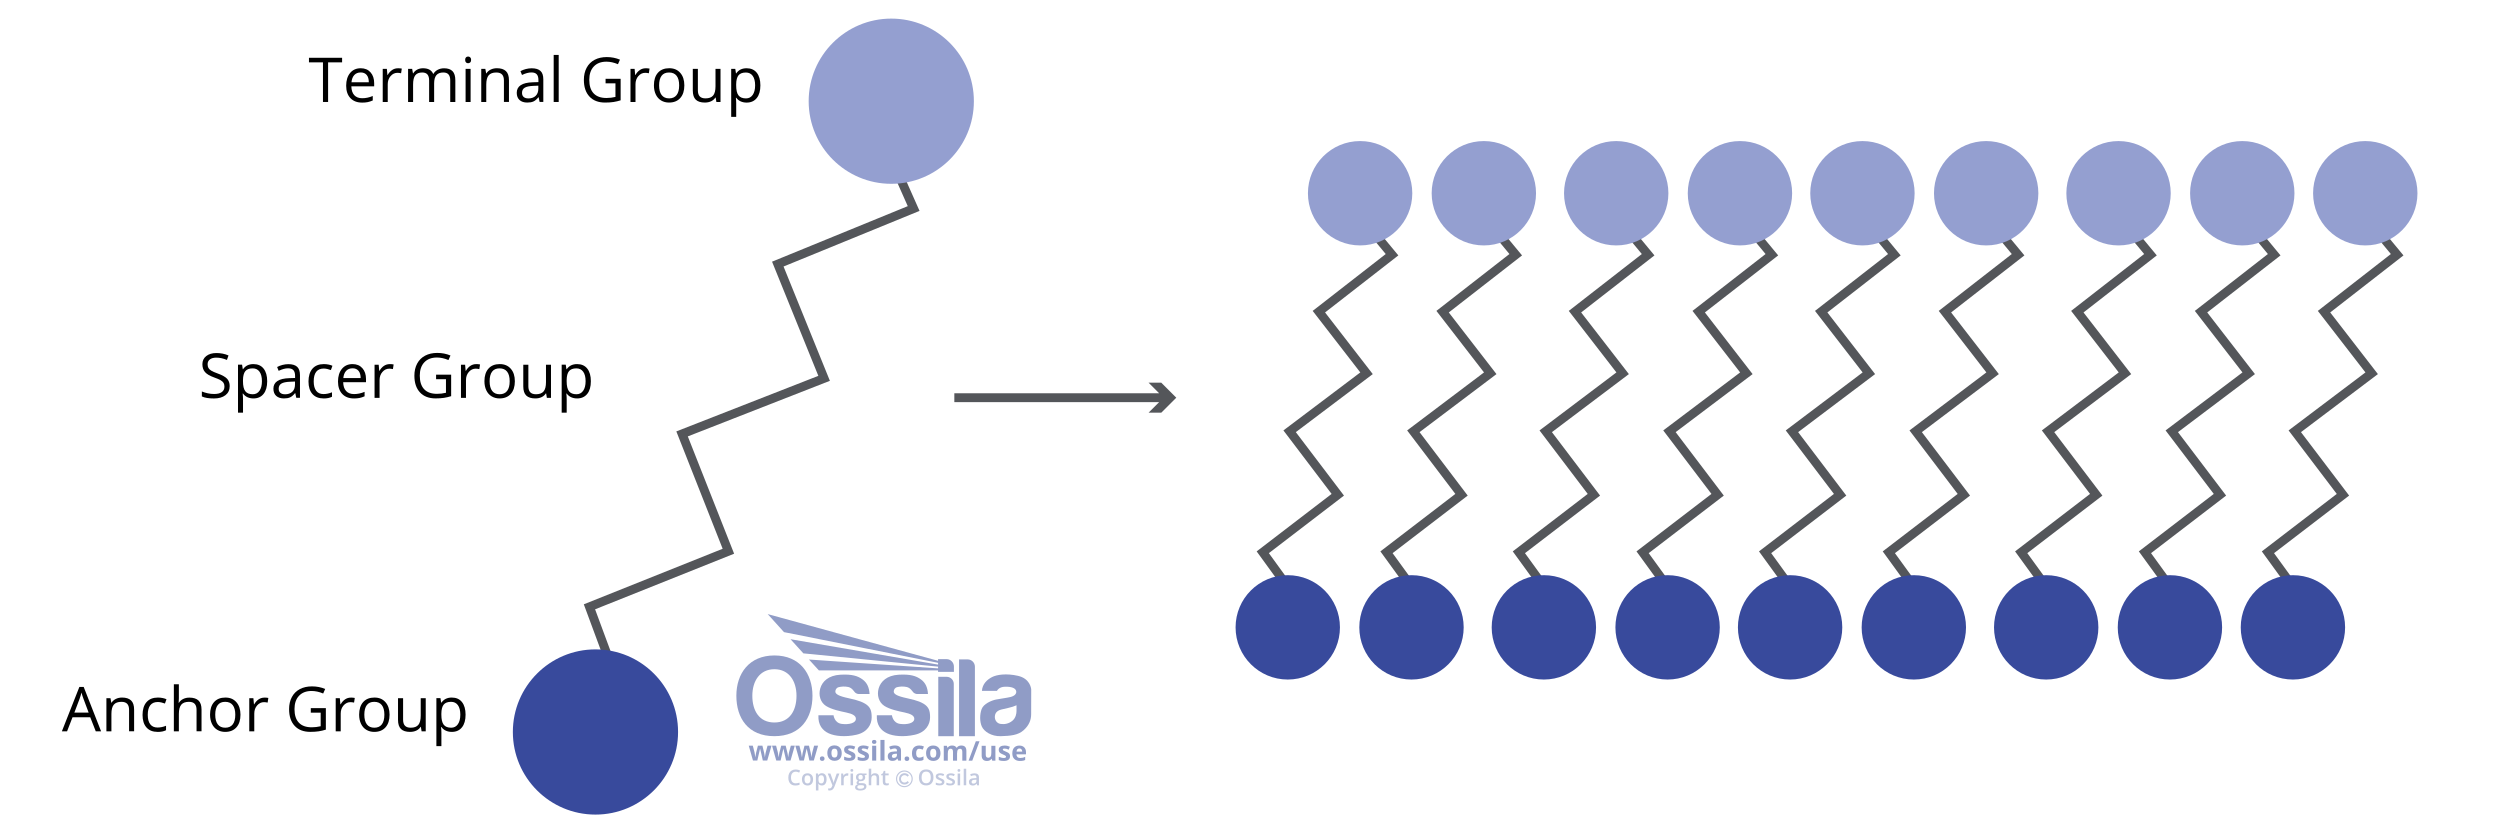 <svg viewBox="0 0 848 280" xmlns:xlink="http://www.w3.org/1999/xlink" xmlns="http://www.w3.org/2000/svg" data-name="Layer 2" id="Layer_2">
  <defs>
    <style>
      .cls-1 {
        stroke: #c1c8de;
        stroke-width: .4px;
      }

      .cls-1, .cls-2, .cls-3 {
        fill: none;
      }

      .cls-4 {
        clip-path: url(#clippath-2);
      }

      .cls-5, .cls-2, .cls-6, .cls-7, .cls-8, .cls-9, .cls-10 {
        stroke-width: 0px;
      }

      .cls-6 {
        fill: #949fd0;
      }

      .cls-7 {
        fill: #54565a;
      }

      .cls-8 {
        fill: #384a9c;
      }

      .cls-3 {
        stroke: #54565a;
        stroke-miterlimit: 10;
        stroke-width: 3px;
      }

      .cls-11 {
        clip-path: url(#clippath-1);
      }

      .cls-12 {
        clip-path: url(#clippath);
      }

      .cls-9 {
        fill: #c1c8de;
      }

      .cls-10 {
        fill: #909cc6;
      }
    </style>
    <clipPath id="clippath">
      <rect height="59.84" width="100" y="208.3" x="249.78" class="cls-2"></rect>
    </clipPath>
    <clipPath id="clippath-1">
      <path d="m265.93,214.42l52.26,10.41v.6l-50.05-8.61,4.36,4.8,45.69,4.5v.59c-14.65-1.01-29.14-1.99-43.79-3l3.35,3.68c13.52,0,26.92,0,40.44,0v.51h5.38v-1.79c0-1.39-1.11-2.53-2.47-2.53h-2.91v.56l-57.79-15.84,5.53,6.12Z" class="cls-2"></path>
    </clipPath>
    <clipPath id="clippath-2">
      <rect height="59.84" width="100" y="208.3" x="249.78" class="cls-2"></rect>
    </clipPath>
  </defs>
  <polyline points="301.53 51.87 309.91 70.73 263.83 89.58 279.54 128.33 231.36 147.18 247.07 186.98 199.94 205.83 210.41 234.11" class="cls-3"></polyline>
  <circle r="28.02" cy="34.33" cx="302.32" class="cls-6"></circle>
  <circle r="28.02" cy="248.29" cx="201.98" class="cls-8"></circle>
  <polygon points="393.91 129.81 389.6 129.81 393.18 133.4 323.71 133.4 323.71 136.4 393.18 136.4 389.6 139.98 393.91 139.98 399 134.9 393.91 129.81" class="cls-7"></polygon>
  <g>
    <polyline points="463.86 76.36 472.18 86.4 447.36 105.72 463.53 126.61 437.44 146.29 453.78 167.82 428.33 187.33 439.52 202.74" class="cls-3"></polyline>
    <circle r="17.7" cy="65.55" cx="461.35" class="cls-6"></circle>
    <circle r="17.7" cy="212.8" cx="436.81" class="cls-8"></circle>
  </g>
  <g>
    <polyline points="505.83 76.36 514.14 86.4 489.33 105.72 505.49 126.61 479.41 146.29 495.75 167.82 470.3 187.33 481.49 202.74" class="cls-3"></polyline>
    <circle r="17.7" cy="65.55" cx="503.32" class="cls-6"></circle>
    <circle r="17.7" cy="212.8" cx="478.78" class="cls-8"></circle>
  </g>
  <g>
    <polyline points="550.74 76.36 559.05 86.4 534.23 105.72 550.4 126.61 524.31 146.29 540.65 167.82 515.2 187.33 526.39 202.74" class="cls-3"></polyline>
    <circle r="17.7" cy="65.55" cx="548.22" class="cls-6"></circle>
    <circle r="17.7" cy="212.8" cx="523.68" class="cls-8"></circle>
  </g>
  <g>
    <polyline points="592.7 76.36 601.02 86.4 576.2 105.72 592.37 126.61 566.28 146.29 582.62 167.82 557.17 187.33 568.36 202.74" class="cls-3"></polyline>
    <circle r="17.7" cy="65.55" cx="590.19" class="cls-6"></circle>
    <circle r="17.7" cy="212.8" cx="565.65" class="cls-8"></circle>
  </g>
  <g>
    <polyline points="634.26 76.36 642.57 86.4 617.75 105.72 633.92 126.61 607.83 146.29 624.17 167.82 598.72 187.33 609.91 202.74" class="cls-3"></polyline>
    <circle r="17.7" cy="65.55" cx="631.74" class="cls-6"></circle>
    <circle r="17.7" cy="212.8" cx="607.2" class="cls-8"></circle>
  </g>
  <g>
    <polyline points="676.22 76.36 684.54 86.4 659.72 105.72 675.89 126.61 649.8 146.29 666.14 167.82 640.69 187.33 651.88 202.74" class="cls-3"></polyline>
    <circle r="17.7" cy="65.55" cx="673.71" class="cls-6"></circle>
    <circle r="17.7" cy="212.8" cx="649.17" class="cls-8"></circle>
  </g>
  <g>
    <polyline points="721.13 76.36 729.44 86.4 704.63 105.72 720.79 126.61 694.7 146.29 711.04 167.82 685.59 187.33 696.79 202.74" class="cls-3"></polyline>
    <circle r="17.7" cy="65.55" cx="718.61" class="cls-6"></circle>
    <circle r="17.7" cy="212.8" cx="694.07" class="cls-8"></circle>
  </g>
  <g>
    <polyline points="763.1 76.36 771.41 86.4 746.59 105.72 762.76 126.61 736.67 146.29 753.01 167.82 727.56 187.33 738.75 202.74" class="cls-3"></polyline>
    <circle r="17.7" cy="65.55" cx="760.58" class="cls-6"></circle>
    <circle r="17.7" cy="212.8" cx="736.04" class="cls-8"></circle>
  </g>
  <g>
    <polyline points="804.81 76.36 813.12 86.4 788.31 105.72 804.47 126.61 778.39 146.29 794.73 167.82 769.28 187.33 780.47 202.74" class="cls-3"></polyline>
    <circle r="17.7" cy="65.55" cx="802.3" class="cls-6"></circle>
    <circle r="17.7" cy="212.8" cx="777.76" class="cls-8"></circle>
  </g>
  <g>
    <path d="m111.29,34.59h-1.74v-13.44h-4.75v-1.55h11.24v1.55h-4.75v13.44Z" class="cls-5"></path>
    <path d="m122.79,34.8c-1.66,0-2.97-.51-3.93-1.52-.96-1.01-1.44-2.42-1.44-4.21s.45-3.25,1.34-4.32c.89-1.07,2.09-1.6,3.59-1.6,1.41,0,2.52.46,3.34,1.39s1.23,2.15,1.23,3.67v1.08h-7.74c.03,1.32.37,2.32,1,3s1.52,1.03,2.67,1.03c1.21,0,2.41-.25,3.59-.76v1.52c-.6.26-1.17.45-1.71.56-.54.11-1.18.17-1.94.17Zm-.46-10.22c-.9,0-1.62.29-2.16.88-.54.59-.85,1.4-.95,2.44h5.88c0-1.07-.24-1.9-.72-2.47-.48-.57-1.16-.86-2.05-.86Z" class="cls-5"></path>
    <path d="m134.95,23.15c.5,0,.95.04,1.34.12l-.24,1.58c-.46-.1-.88-.15-1.23-.15-.91,0-1.69.37-2.33,1.11-.65.74-.97,1.66-.97,2.76v6.03h-1.7v-11.24h1.4l.19,2.08h.08c.42-.73.92-1.3,1.51-1.69s1.23-.59,1.94-.59Z" class="cls-5"></path>
    <path d="m152.72,34.59v-7.31c0-.9-.19-1.57-.57-2.02-.38-.45-.98-.67-1.78-.67-1.06,0-1.84.3-2.35.91s-.76,1.54-.76,2.81v6.28h-1.7v-7.31c0-.9-.19-1.57-.57-2.02-.38-.45-.98-.67-1.79-.67-1.07,0-1.85.32-2.34.96-.5.64-.74,1.69-.74,3.14v5.9h-1.7v-11.24h1.38l.28,1.54h.08c.32-.55.77-.97,1.36-1.28.58-.31,1.24-.46,1.96-.46,1.76,0,2.91.64,3.45,1.91h.08c.33-.59.82-1.05,1.46-1.39s1.36-.51,2.17-.51c1.27,0,2.22.33,2.86.98s.95,1.7.95,3.13v7.33h-1.7Z" class="cls-5"></path>
    <path d="m157.78,20.31c0-.39.1-.67.29-.86s.43-.27.72-.27.51.09.71.28.3.47.3.85-.1.67-.3.86c-.2.19-.43.28-.71.28-.29,0-.53-.09-.72-.28-.19-.19-.29-.47-.29-.86Zm1.85,14.28h-1.7v-11.24h1.7v11.24Z" class="cls-5"></path>
    <path d="m170.93,34.59v-7.27c0-.92-.21-1.6-.63-2.05s-1.07-.68-1.96-.68c-1.18,0-2.04.32-2.58.95s-.82,1.69-.82,3.15v5.9h-1.7v-11.24h1.38l.28,1.54h.08c.35-.55.84-.98,1.47-1.29.63-.3,1.33-.46,2.1-.46,1.35,0,2.37.33,3.06.98s1.03,1.7,1.03,3.13v7.33h-1.7Z" class="cls-5"></path>
    <path d="m183.04,34.59l-.34-1.6h-.08c-.56.7-1.12,1.18-1.68,1.43-.56.25-1.25.37-2.09.37-1.11,0-1.99-.29-2.62-.86s-.95-1.39-.95-2.45c0-2.27,1.81-3.46,5.44-3.57l1.91-.06v-.7c0-.88-.19-1.53-.57-1.95-.38-.42-.99-.63-1.82-.63-.94,0-2,.29-3.18.86l-.52-1.3c.55-.3,1.16-.54,1.82-.71s1.32-.26,1.98-.26c1.34,0,2.33.3,2.98.89.65.59.97,1.55.97,2.86v7.67h-1.26Zm-3.85-1.2c1.06,0,1.89-.29,2.5-.87.61-.58.91-1.39.91-2.44v-1.02l-1.7.07c-1.35.05-2.33.26-2.93.63-.6.37-.9.95-.9,1.74,0,.62.19,1.08.56,1.4s.89.48,1.56.48Z" class="cls-5"></path>
    <path d="m189.51,34.59h-1.7v-15.96h1.7v15.96Z" class="cls-5"></path>
    <path d="m205.42,26.74h5.1v7.29c-.79.25-1.6.44-2.42.57s-1.77.19-2.85.19c-2.27,0-4.04-.67-5.3-2.03-1.26-1.35-1.9-3.24-1.9-5.68,0-1.56.31-2.92.94-4.1.63-1.17,1.53-2.07,2.7-2.69s2.55-.93,4.13-.93,3.09.29,4.47.88l-.68,1.54c-1.35-.57-2.66-.86-3.91-.86-1.83,0-3.25.54-4.28,1.63s-1.54,2.59-1.54,4.52c0,2.02.49,3.56,1.48,4.6.99,1.05,2.44,1.57,4.35,1.57,1.04,0,2.05-.12,3.05-.36v-4.61h-3.35v-1.56Z" class="cls-5"></path>
    <path d="m218.99,23.15c.5,0,.95.04,1.34.12l-.24,1.58c-.46-.1-.88-.15-1.23-.15-.91,0-1.69.37-2.33,1.11-.65.74-.97,1.66-.97,2.76v6.03h-1.7v-11.24h1.4l.19,2.08h.08c.42-.73.92-1.3,1.51-1.69s1.23-.59,1.94-.59Z" class="cls-5"></path>
    <path d="m232.13,28.96c0,1.83-.46,3.26-1.38,4.29s-2.2,1.54-3.82,1.54c-1,0-1.9-.24-2.68-.71s-1.38-1.15-1.8-2.03-.64-1.91-.64-3.1c0-1.83.46-3.26,1.37-4.28s2.19-1.53,3.81-1.53,2.82.52,3.75,1.57,1.39,2.46,1.39,4.25Zm-8.56,0c0,1.44.29,2.53.86,3.28s1.42,1.13,2.53,1.13,1.96-.37,2.54-1.12c.58-.75.87-1.84.87-3.29s-.29-2.51-.87-3.26c-.58-.74-1.43-1.11-2.56-1.11s-1.96.37-2.52,1.1-.85,1.82-.85,3.27Z" class="cls-5"></path>
    <path d="m236.72,23.35v7.29c0,.92.21,1.6.63,2.05s1.07.68,1.96.68c1.18,0,2.04-.32,2.58-.96.54-.64.81-1.69.81-3.15v-5.91h1.7v11.24h-1.4l-.25-1.51h-.09c-.35.55-.83.98-1.45,1.27-.62.29-1.32.44-2.12.44-1.37,0-2.39-.32-3.07-.97-.68-.65-1.02-1.69-1.02-3.12v-7.35h1.72Z" class="cls-5"></path>
    <path d="m253.24,34.8c-.73,0-1.4-.14-2-.41-.6-.27-1.11-.69-1.52-1.25h-.12c.08.66.12,1.28.12,1.87v4.62h-1.7v-16.28h1.38l.24,1.54h.08c.44-.62.95-1.06,1.53-1.33s1.25-.41,2-.41c1.49,0,2.64.51,3.45,1.53.81,1.02,1.22,2.45,1.22,4.29s-.41,3.28-1.24,4.3c-.82,1.02-1.97,1.53-3.43,1.53Zm-.25-10.2c-1.15,0-1.98.32-2.49.95s-.78,1.65-.79,3.04v.38c0,1.58.26,2.71.79,3.39s1.37,1.02,2.53,1.02c.97,0,1.73-.39,2.28-1.18s.83-1.87.83-3.25-.28-2.48-.83-3.23c-.55-.75-1.32-1.12-2.32-1.12Z" class="cls-5"></path>
  </g>
  <g>
    <path d="m77.91,130.96c0,1.32-.48,2.35-1.44,3.09s-2.26,1.11-3.9,1.11c-1.78,0-3.14-.23-4.1-.69v-1.68c.62.26,1.29.46,2.01.62s1.44.23,2.15.23c1.16,0,2.04-.22,2.62-.66.59-.44.88-1.05.88-1.84,0-.52-.1-.94-.31-1.28-.21-.33-.56-.64-1.05-.92-.49-.28-1.23-.6-2.23-.95-1.39-.5-2.39-1.09-2.99-1.77s-.9-1.58-.9-2.68c0-1.16.43-2.07,1.3-2.76s2.02-1.03,3.45-1.03,2.86.27,4.11.82l-.54,1.52c-1.24-.52-2.44-.78-3.61-.78-.92,0-1.64.2-2.16.59s-.78.95-.78,1.65c0,.52.1.95.29,1.28.19.33.51.64.97.91.45.28,1.15.58,2.09.92,1.57.56,2.65,1.16,3.25,1.8.59.64.89,1.48.89,2.5Z" class="cls-5"></path>
    <path d="m85.95,135.15c-.73,0-1.4-.14-2-.41-.6-.27-1.11-.69-1.52-1.25h-.12c.08.66.12,1.28.12,1.87v4.62h-1.7v-16.28h1.38l.24,1.54h.08c.44-.62.95-1.06,1.53-1.33s1.25-.41,2-.41c1.49,0,2.64.51,3.45,1.53.81,1.02,1.22,2.45,1.22,4.29s-.41,3.28-1.24,4.3c-.82,1.02-1.97,1.53-3.43,1.53Zm-.25-10.2c-1.15,0-1.98.32-2.49.95s-.78,1.65-.79,3.04v.38c0,1.58.26,2.71.79,3.39s1.37,1.02,2.53,1.02c.97,0,1.73-.39,2.28-1.18s.83-1.87.83-3.25-.28-2.48-.83-3.23c-.55-.75-1.32-1.12-2.32-1.12Z" class="cls-5"></path>
    <path d="m100.5,134.95l-.34-1.6h-.08c-.56.7-1.12,1.18-1.68,1.43-.56.25-1.25.37-2.09.37-1.11,0-1.99-.29-2.62-.86s-.95-1.39-.95-2.45c0-2.27,1.81-3.46,5.44-3.57l1.91-.06v-.7c0-.88-.19-1.53-.57-1.95-.38-.42-.99-.63-1.82-.63-.94,0-2,.29-3.18.86l-.52-1.3c.55-.3,1.16-.54,1.82-.71s1.32-.26,1.98-.26c1.34,0,2.33.3,2.98.89.65.59.97,1.55.97,2.86v7.67h-1.26Zm-3.85-1.2c1.06,0,1.89-.29,2.5-.87.61-.58.91-1.39.91-2.44v-1.02l-1.7.07c-1.35.05-2.33.26-2.93.63-.6.37-.9.95-.9,1.74,0,.62.19,1.08.56,1.4s.89.48,1.56.48Z" class="cls-5"></path>
    <path d="m109.76,135.15c-1.63,0-2.89-.5-3.78-1.5-.89-1-1.34-2.42-1.34-4.25s.45-3.33,1.36-4.36c.91-1.03,2.2-1.54,3.87-1.54.54,0,1.08.06,1.62.17s.96.25,1.27.41l-.52,1.45c-.38-.15-.79-.27-1.23-.37s-.84-.15-1.18-.15c-2.28,0-3.42,1.46-3.42,4.37,0,1.38.28,2.44.84,3.18s1.38,1.11,2.48,1.11c.94,0,1.9-.2,2.88-.6v1.51c-.75.39-1.7.58-2.84.58Z" class="cls-5"></path>
    <path d="m120.02,135.15c-1.66,0-2.97-.51-3.93-1.52-.96-1.01-1.44-2.42-1.44-4.21s.45-3.25,1.34-4.32c.89-1.07,2.09-1.6,3.59-1.6,1.41,0,2.52.46,3.34,1.39s1.23,2.15,1.23,3.67v1.08h-7.74c.03,1.32.37,2.32,1,3s1.52,1.03,2.67,1.03c1.21,0,2.41-.25,3.59-.76v1.52c-.6.26-1.17.45-1.71.56-.54.11-1.18.17-1.94.17Zm-.46-10.22c-.9,0-1.62.29-2.16.88-.54.59-.85,1.4-.95,2.44h5.88c0-1.07-.24-1.9-.72-2.47-.48-.57-1.16-.86-2.05-.86Z" class="cls-5"></path>
    <path d="m132.18,123.5c.5,0,.95.04,1.34.12l-.24,1.58c-.46-.1-.88-.15-1.23-.15-.91,0-1.69.37-2.33,1.11-.65.74-.97,1.66-.97,2.76v6.03h-1.7v-11.24h1.4l.19,2.08h.08c.42-.73.92-1.3,1.51-1.69s1.23-.59,1.94-.59Z" class="cls-5"></path>
    <path d="m147.93,127.09h5.1v7.29c-.79.25-1.6.44-2.42.57s-1.77.19-2.85.19c-2.27,0-4.04-.67-5.3-2.03-1.26-1.35-1.9-3.24-1.9-5.68,0-1.56.31-2.92.94-4.1.63-1.17,1.53-2.07,2.7-2.69s2.55-.93,4.13-.93,3.09.29,4.47.88l-.68,1.54c-1.35-.57-2.66-.86-3.91-.86-1.83,0-3.25.54-4.28,1.63s-1.54,2.59-1.54,4.52c0,2.02.49,3.56,1.48,4.6.99,1.05,2.44,1.57,4.35,1.57,1.04,0,2.05-.12,3.05-.36v-4.61h-3.35v-1.56Z" class="cls-5"></path>
    <path d="m161.49,123.5c.5,0,.95.04,1.34.12l-.24,1.58c-.46-.1-.88-.15-1.23-.15-.91,0-1.69.37-2.33,1.11-.65.74-.97,1.66-.97,2.76v6.03h-1.7v-11.24h1.4l.19,2.08h.08c.42-.73.92-1.3,1.51-1.69s1.23-.59,1.94-.59Z" class="cls-5"></path>
    <path d="m174.64,129.32c0,1.83-.46,3.26-1.38,4.29s-2.2,1.54-3.82,1.54c-1,0-1.9-.24-2.68-.71s-1.38-1.15-1.8-2.03-.64-1.91-.64-3.1c0-1.83.46-3.26,1.37-4.28s2.19-1.53,3.81-1.53,2.82.52,3.75,1.57,1.39,2.46,1.39,4.25Zm-8.56,0c0,1.44.29,2.53.86,3.28s1.42,1.13,2.53,1.13,1.96-.37,2.54-1.12c.58-.75.87-1.84.87-3.29s-.29-2.51-.87-3.26c-.58-.74-1.43-1.11-2.56-1.11s-1.96.37-2.52,1.1-.85,1.82-.85,3.27Z" class="cls-5"></path>
    <path d="m179.22,123.71v7.29c0,.92.21,1.6.63,2.05s1.07.68,1.96.68c1.18,0,2.04-.32,2.58-.96.54-.64.81-1.69.81-3.15v-5.91h1.7v11.24h-1.4l-.25-1.51h-.09c-.35.55-.83.98-1.45,1.27-.62.29-1.32.44-2.12.44-1.37,0-2.39-.32-3.07-.97-.68-.65-1.02-1.69-1.02-3.12v-7.35h1.72Z" class="cls-5"></path>
    <path d="m195.74,135.15c-.73,0-1.4-.14-2-.41-.6-.27-1.11-.69-1.52-1.25h-.12c.08.66.12,1.28.12,1.87v4.62h-1.7v-16.28h1.38l.24,1.54h.08c.44-.62.95-1.06,1.53-1.33s1.25-.41,2-.41c1.49,0,2.64.51,3.45,1.53.81,1.02,1.22,2.45,1.22,4.29s-.41,3.28-1.24,4.3c-.82,1.02-1.97,1.53-3.43,1.53Zm-.25-10.2c-1.15,0-1.98.32-2.49.95s-.78,1.65-.79,3.04v.38c0,1.58.26,2.71.79,3.39s1.37,1.02,2.53,1.02c.97,0,1.73-.39,2.28-1.18s.83-1.87.83-3.25-.28-2.48-.83-3.23c-.55-.75-1.32-1.12-2.32-1.12Z" class="cls-5"></path>
  </g>
  <g>
    <path d="m32.48,248.06l-1.87-4.77h-6.01l-1.85,4.77h-1.76l5.93-15.05h1.47l5.9,15.05h-1.8Zm-2.41-6.34l-1.74-4.65c-.23-.59-.46-1.31-.7-2.16-.15.66-.37,1.38-.65,2.16l-1.76,4.65h4.85Z" class="cls-5"></path>
    <path d="m43.78,248.06v-7.27c0-.92-.21-1.6-.63-2.05s-1.07-.68-1.96-.68c-1.18,0-2.04.32-2.58.95s-.82,1.69-.82,3.15v5.9h-1.7v-11.24h1.38l.28,1.54h.08c.35-.55.84-.98,1.47-1.29.63-.3,1.33-.46,2.1-.46,1.35,0,2.37.33,3.06.98s1.03,1.7,1.03,3.13v7.33h-1.7Z" class="cls-5"></path>
    <path d="m53.47,248.26c-1.63,0-2.89-.5-3.78-1.5-.89-1-1.34-2.42-1.34-4.25s.45-3.33,1.36-4.36c.91-1.03,2.2-1.54,3.87-1.54.54,0,1.08.06,1.62.17s.96.25,1.27.41l-.52,1.45c-.38-.15-.79-.27-1.23-.37s-.84-.15-1.18-.15c-2.28,0-3.42,1.46-3.42,4.37,0,1.38.28,2.44.84,3.18s1.38,1.11,2.48,1.11c.94,0,1.9-.2,2.88-.6v1.51c-.75.39-1.7.58-2.84.58Z" class="cls-5"></path>
    <path d="m66.67,248.06v-7.27c0-.92-.21-1.6-.63-2.05s-1.07-.68-1.96-.68c-1.18,0-2.05.32-2.59.96-.54.64-.82,1.7-.82,3.16v5.88h-1.7v-15.96h1.7v4.83c0,.58-.03,1.06-.08,1.45h.1c.33-.54.81-.97,1.43-1.28.62-.31,1.32-.47,2.12-.47,1.37,0,2.4.33,3.09.98.69.65,1.03,1.69,1.03,3.11v7.33h-1.7Z" class="cls-5"></path>
    <path d="m81.57,242.43c0,1.83-.46,3.26-1.38,4.29s-2.2,1.54-3.82,1.54c-1,0-1.9-.24-2.68-.71s-1.38-1.15-1.8-2.03-.64-1.91-.64-3.1c0-1.83.46-3.26,1.37-4.28s2.19-1.53,3.81-1.53,2.82.52,3.75,1.57,1.39,2.46,1.39,4.25Zm-8.56,0c0,1.44.29,2.53.86,3.28s1.42,1.13,2.53,1.13,1.96-.37,2.54-1.12c.58-.75.87-1.84.87-3.29s-.29-2.51-.87-3.26c-.58-.74-1.43-1.11-2.56-1.11s-1.96.37-2.52,1.1-.85,1.82-.85,3.27Z" class="cls-5"></path>
    <path d="m89.68,236.62c.5,0,.95.04,1.34.12l-.24,1.58c-.46-.1-.88-.15-1.23-.15-.91,0-1.69.37-2.33,1.11-.65.74-.97,1.66-.97,2.76v6.03h-1.7v-11.24h1.4l.19,2.08h.08c.42-.73.92-1.3,1.51-1.69s1.23-.59,1.94-.59Z" class="cls-5"></path>
    <path d="m105.43,240.2h5.1v7.29c-.79.25-1.6.44-2.42.57s-1.77.19-2.85.19c-2.27,0-4.04-.67-5.3-2.03-1.26-1.35-1.9-3.24-1.9-5.68,0-1.56.31-2.92.94-4.1.63-1.17,1.53-2.07,2.7-2.69s2.55-.93,4.13-.93,3.09.29,4.47.88l-.68,1.54c-1.35-.57-2.66-.86-3.91-.86-1.83,0-3.25.54-4.28,1.63s-1.54,2.59-1.54,4.52c0,2.02.49,3.56,1.48,4.6.99,1.05,2.44,1.57,4.35,1.57,1.04,0,2.05-.12,3.05-.36v-4.61h-3.35v-1.56Z" class="cls-5"></path>
    <path d="m119,236.62c.5,0,.95.04,1.34.12l-.24,1.58c-.46-.1-.88-.15-1.23-.15-.91,0-1.69.37-2.33,1.11-.65.74-.97,1.66-.97,2.76v6.03h-1.7v-11.24h1.4l.19,2.08h.08c.42-.73.92-1.3,1.51-1.69s1.23-.59,1.94-.59Z" class="cls-5"></path>
    <path d="m132.14,242.43c0,1.83-.46,3.26-1.38,4.29s-2.2,1.54-3.82,1.54c-1,0-1.9-.24-2.68-.71s-1.38-1.15-1.8-2.03-.64-1.91-.64-3.1c0-1.83.46-3.26,1.37-4.28s2.19-1.53,3.81-1.53,2.82.52,3.75,1.57,1.39,2.46,1.39,4.25Zm-8.56,0c0,1.44.29,2.53.86,3.28s1.42,1.13,2.53,1.13,1.96-.37,2.54-1.12c.58-.75.87-1.84.87-3.29s-.29-2.51-.87-3.26c-.58-.74-1.43-1.11-2.56-1.11s-1.96.37-2.52,1.1-.85,1.82-.85,3.27Z" class="cls-5"></path>
    <path d="m136.73,236.82v7.29c0,.92.21,1.6.63,2.05s1.07.68,1.96.68c1.18,0,2.04-.32,2.58-.96.54-.64.81-1.69.81-3.15v-5.91h1.7v11.24h-1.4l-.25-1.51h-.09c-.35.55-.83.98-1.45,1.27-.62.29-1.32.44-2.12.44-1.37,0-2.39-.32-3.07-.97-.68-.65-1.02-1.69-1.02-3.12v-7.35h1.72Z" class="cls-5"></path>
    <path d="m153.24,248.26c-.73,0-1.4-.14-2-.41-.6-.27-1.11-.69-1.52-1.25h-.12c.08.66.12,1.28.12,1.87v4.62h-1.7v-16.28h1.38l.24,1.54h.08c.44-.62.95-1.06,1.53-1.33s1.25-.41,2-.41c1.49,0,2.64.51,3.45,1.53.81,1.02,1.22,2.45,1.22,4.29s-.41,3.28-1.24,4.3c-.82,1.02-1.97,1.53-3.43,1.53Zm-.25-10.2c-1.15,0-1.98.32-2.49.95s-.78,1.65-.79,3.04v.38c0,1.58.26,2.71.79,3.39s1.37,1.02,2.53,1.02c.97,0,1.73-.39,2.28-1.18s.83-1.87.83-3.25-.28-2.48-.83-3.23c-.55-.75-1.32-1.12-2.32-1.12Z" class="cls-5"></path>
  </g>
  <g>
    <g class="cls-12">
      <circle r="2.65" cy="264.18" cx="306.76" class="cls-1"></circle>
      <path d="m307.64,262.45c-.27-.13-.54-.19-.83-.19-.34,0-.65.09-.95.26-.29.17-.52.4-.67.69-.16.28-.24.61-.24.97,0,.57.17,1.03.52,1.39s.79.54,1.33.54c.29,0,.55-.05.78-.15s.47-.29.73-.55l-.45-.49c-.19.2-.37.34-.53.41-.16.08-.33.11-.53.11-.23,0-.43-.05-.61-.16-.19-.11-.33-.26-.43-.45s-.15-.41-.15-.65c0-.35.11-.65.34-.89.23-.24.51-.36.84-.36.39,0,.75.18,1.06.53l.46-.47c-.19-.24-.42-.42-.69-.55" class="cls-9"></path>
      <path d="m344.79,241.26c0,.67-.19,2.26-1.42,3.25-1.23.99-2.6,1.23-3.94,1.05-1.33-.17-2.02-1.36-1.98-2.43.04-1.06.5-1.99,2.13-2.44,1.63-.44,3.51-.67,5.22-1.46v2.02Zm.5-12.02c-3.99-.91-7.2-.39-8.8.43s-3.27,2.3-3.42,4.67h5.11s.57-1.37,2.75-1.41c2.18-.04,3.52.47,3.75,1.44.23.97-.58,1.72-1.92,2.05-1.33.33-3.46.56-4.95.87-1.49.31-4.18,1.43-4.84,3.23-.66,1.8-.68,4.24.06,5.9.74,1.66,3.19,3.39,6.44,3.29,3.25-.1,5.86-.31,7.78-2.05s2.52-3.56,2.52-5.44.02-7.6.02-8.24-.5-3.83-4.49-4.74" class="cls-10"></path>
    </g>
    <g class="cls-11">
      <rect height="19.6" width="63.17" y="208.3" x="260.4" class="cls-10"></rect>
    </g>
    <g class="cls-4">
      <path d="m328.22,223.67h-2.91v26.04h5.38v-23.57c0-1.36-1.11-2.47-2.47-2.47" class="cls-10"></path>
      <path d="m321.1,229.57h-2.84v20.14h5.26v-17.72c0-1.33-1.09-2.42-2.42-2.42" class="cls-10"></path>
      <path d="m313.21,238.67c-1.82-1.1-4.06-1.45-6.73-2.11-2.67-.66-3.31-1.34-3.32-1.98,0-.64.37-1.3,1.13-1.49.76-.19,1.99-.35,3.27-.06,1.28.29,1.94,1.53,2.26,1.84.31.31.88.54,1.27.54h3.68c-.13-2.19-.81-3.8-2.4-4.96-1.59-1.16-3.54-1.82-7.53-1.59-3.99.23-6.11,2.28-6.79,4.62-.68,2.34.04,4.74,1.92,5.96,1.88,1.22,4.99,1.84,6.89,2.24,1.9.41,3.37,1,3.27,2.26-.1,1.27-2.23,1.93-4.78,1.61-2.54-.32-2.8-2.93-2.8-2.93h-5.13c-.17,3.35,1.43,5.17,3.5,6.13,2.07.97,5.61,1.32,9.36.48,3.75-.83,5.19-3.5,5.2-5.86.02-2.36-.46-3.62-2.28-4.72" class="cls-10"></path>
      <path d="m293.4,238.67c-1.82-1.1-4.06-1.45-6.73-2.11-2.67-.66-3.31-1.34-3.32-1.98,0-.64.37-1.3,1.13-1.49.76-.19,1.99-.35,3.27-.06,1.28.29,1.94,1.53,2.26,1.84.31.31.88.54,1.27.54h3.68c-.13-2.19-.81-3.8-2.4-4.96-1.59-1.16-3.54-1.82-7.53-1.59-3.99.23-6.11,2.28-6.79,4.62-.68,2.34.04,4.74,1.92,5.96,1.88,1.22,4.99,1.84,6.89,2.24,1.9.41,3.37,1,3.27,2.26-.1,1.27-2.23,1.93-4.78,1.61-2.54-.32-2.8-2.93-2.8-2.93h-5.13c-.17,3.35,1.43,5.17,3.5,6.13s5.61,1.32,9.36.48c3.75-.83,5.19-3.5,5.2-5.86.02-2.36-.46-3.62-2.28-4.72" class="cls-10"></path>
      <path d="m262.67,245.07c-5.19,0-7.48-4.06-7.48-9.05s2.52-9.02,7.49-9.02,7.49,4.04,7.49,9.02-2.31,9.05-7.5,9.05m.01-22.74c-8.56,0-12.91,6.12-12.91,13.67s3.94,13.71,12.89,13.71,12.93-6.16,12.93-13.71-4.35-13.67-12.91-13.67" class="cls-10"></path>
      <path d="m346.97,258.05c.27-.06.53-.15.77-.27v-1.06c-.29.14-.58.24-.85.3-.27.06-.56.09-.86.09-.39,0-.69-.11-.91-.33-.22-.22-.33-.52-.35-.92h3.25v-.67c0-.72-.2-1.28-.6-1.68-.4-.41-.95-.61-1.66-.61s-1.33.23-1.75.69c-.42.46-.63,1.11-.63,1.96s.23,1.46.69,1.9c.46.45,1.09.67,1.9.67.39,0,.73-.03,1-.09m-.5-3.88c.17.19.26.45.27.79h-1.93c.02-.34.12-.6.28-.79.17-.18.39-.28.69-.28s.52.09.69.28m-3.98,1.74c-.09-.18-.22-.34-.41-.48-.18-.14-.47-.29-.87-.45-.44-.18-.73-.31-.86-.4-.13-.09-.2-.2-.2-.32,0-.22.2-.33.61-.33.23,0,.45.04.67.1.22.07.46.16.71.27l.41-.99c-.57-.26-1.16-.4-1.77-.4s-1.13.12-1.48.37c-.35.25-.52.59-.52,1.04,0,.26.04.48.12.66.08.18.21.34.4.48.18.14.47.29.85.45.27.11.49.21.65.3.16.09.28.16.34.23.07.07.1.16.1.26,0,.29-.25.43-.75.43-.24,0-.53-.04-.85-.12s-.61-.18-.86-.3v1.14c.23.1.47.17.73.22s.57.07.94.07c.72,0,1.25-.14,1.61-.41.36-.27.54-.66.54-1.18,0-.25-.04-.46-.13-.65m-4.83,2.14v-5.04h-1.38v2.37c0,.6-.09,1.02-.26,1.28-.17.26-.45.39-.83.39-.28,0-.49-.09-.62-.27-.13-.18-.19-.45-.19-.82v-2.95h-1.38v3.29c0,.6.15,1.05.45,1.37.3.32.75.48,1.34.48.35,0,.65-.06.92-.19.27-.13.48-.31.63-.54h.07l.18.64h1.06Zm-6.64-6.59l-2.46,6.59h1.25l2.46-6.59h-1.25Zm-6.35,4.06c0-.52.08-.91.25-1.15.17-.24.42-.36.76-.36.26,0,.45.09.57.27.12.18.18.46.18.82v2.95h1.38v-3.29c0-.65-.15-1.12-.44-1.41-.29-.29-.73-.44-1.3-.44-.33,0-.63.06-.89.19-.26.13-.46.31-.6.55h-.12c-.27-.49-.78-.74-1.53-.74-.33,0-.62.07-.88.2-.26.13-.45.31-.59.54h-.08l-.19-.65h-1.05v5.04h1.37v-2.37c0-.59.08-1.02.24-1.28.16-.26.41-.39.77-.39.26,0,.45.09.57.27.12.18.18.46.18.82v2.95h1.38v-2.53Zm-5.94-1.38c-.2-.39-.48-.7-.85-.91-.37-.21-.8-.32-1.28-.32-.78,0-1.38.23-1.81.69-.43.46-.65,1.1-.65,1.92,0,.53.1.99.3,1.39.2.4.48.7.85.91.37.21.8.32,1.28.32.77,0,1.38-.23,1.81-.69s.65-1.11.65-1.93c0-.53-.1-.99-.3-1.38m-2.95.26c.16-.25.43-.37.79-.37s.64.12.8.37c.16.25.24.62.24,1.12s-.08.88-.24,1.13c-.16.25-.43.38-.79.38s-.64-.13-.8-.38c-.16-.26-.25-.63-.25-1.13s.08-.88.24-1.13m-3.18,3.66c.23-.05.45-.15.67-.29v-1.18c-.23.15-.45.26-.68.33-.23.07-.47.11-.74.11-.72,0-1.07-.49-1.07-1.48s.36-1.52,1.07-1.52c.19,0,.37.03.56.08.19.06.39.13.6.21l.41-1.06c-.46-.23-.99-.34-1.57-.34-.8,0-1.41.23-1.84.68-.43.45-.64,1.11-.64,1.96,0,1.72.78,2.58,2.35,2.58.35,0,.63-.03.86-.08m-5.52-.09c.14.13.33.2.59.2s.44-.07.58-.2c.14-.14.21-.32.21-.56s-.07-.44-.21-.57c-.14-.13-.33-.2-.58-.2s-.45.06-.59.19c-.14.13-.2.32-.2.57s.07.43.21.57m-2.79-1.84c0,.3-.1.55-.29.73-.19.18-.45.27-.76.27-.45,0-.67-.19-.67-.58,0-.27.1-.47.29-.6.2-.13.49-.2.89-.22l.53-.02v.41Zm1.37,1.92v-3.36c0-.6-.18-1.05-.54-1.34-.36-.29-.88-.44-1.56-.44s-1.35.15-1.93.46l.46.93c.54-.24,1.02-.37,1.42-.37.52,0,.78.26.78.77v.22l-.87.03c-.76.03-1.32.17-1.69.42-.37.25-.56.65-.56,1.18s.14.91.42,1.18c.28.28.66.41,1.14.41.39,0,.71-.06.96-.17.25-.11.48-.32.72-.61h.04l.27.69h.96Zm-5.6-7.02h-1.38v7.02h1.38v-7.02Zm-2.81,1.98h-1.38v5.04h1.38v-5.04Zm-.69-.63c.25,0,.44-.06.56-.18.13-.12.19-.29.19-.5,0-.45-.25-.67-.75-.67s-.75.22-.75.67.25.68.75.68m-1.89,3.53c-.09-.18-.22-.34-.41-.48-.18-.14-.47-.29-.87-.45-.44-.18-.73-.31-.86-.4-.13-.09-.2-.2-.2-.32,0-.22.2-.33.61-.33.23,0,.45.04.67.1.22.07.46.16.71.27l.42-.99c-.57-.26-1.17-.4-1.77-.4-.64,0-1.13.12-1.48.37-.35.25-.52.59-.52,1.04,0,.26.04.48.12.66.08.18.21.34.4.48.18.14.47.29.85.45.27.11.49.21.65.3.16.09.28.16.34.23.07.07.1.16.1.26,0,.29-.25.43-.75.43-.24,0-.53-.04-.85-.12-.32-.08-.61-.18-.86-.3v1.14c.23.1.47.17.73.22s.57.07.94.07c.72,0,1.25-.14,1.61-.41.36-.27.54-.66.54-1.18,0-.25-.04-.46-.13-.65m-4.59,0c-.09-.18-.22-.34-.41-.48-.18-.14-.47-.29-.87-.45-.44-.18-.73-.31-.86-.4-.13-.09-.2-.2-.2-.32,0-.22.2-.33.61-.33.23,0,.45.04.67.1.22.07.46.16.71.27l.41-.99c-.57-.26-1.17-.4-1.77-.4-.64,0-1.13.12-1.48.37-.35.25-.52.59-.52,1.04,0,.26.04.48.12.66.08.18.22.34.4.48.18.14.47.29.86.45.27.11.49.21.65.3.16.09.28.16.34.23.07.07.1.16.1.26,0,.29-.25.43-.75.43-.24,0-.53-.04-.85-.12-.32-.08-.61-.18-.86-.3v1.14c.23.1.47.17.73.22.26.05.57.07.94.07.72,0,1.25-.14,1.61-.41.36-.27.54-.66.54-1.18,0-.25-.04-.46-.13-.65m-4.82-1.77c-.2-.39-.48-.7-.85-.91-.37-.21-.8-.32-1.28-.32-.78,0-1.38.23-1.81.69-.43.46-.64,1.1-.64,1.92,0,.53.1.99.3,1.39s.48.7.85.91c.37.21.8.32,1.28.32.77,0,1.38-.23,1.81-.69.43-.46.65-1.11.65-1.93,0-.53-.1-.99-.3-1.38m-2.95.26c.16-.25.43-.37.79-.37s.64.12.8.37c.16.25.24.62.24,1.12s-.08.88-.24,1.13c-.16.25-.42.38-.79.38s-.64-.13-.8-.38c-.16-.26-.25-.63-.25-1.13s.08-.88.24-1.13m-3.95,3.58c.14.13.33.2.59.2s.44-.07.58-.2c.14-.14.21-.32.21-.56s-.07-.44-.21-.57c-.14-.13-.33-.2-.58-.2s-.46.06-.59.19c-.14.13-.2.32-.2.57s.07.43.21.57m-2.27.08l1.45-5.04h-1.35l-.6,2.23c-.03.13-.08.39-.15.76-.07.38-.12.67-.14.89h-.03c0-.08-.01-.2-.03-.34-.02-.14-.04-.28-.07-.43s-.05-.28-.07-.41c-.03-.13-.04-.23-.06-.29l-.59-2.42h-1.52l-.62,2.42-.07.38c-.09.5-.15.86-.16,1.09h-.03c-.1-.7-.19-1.26-.28-1.66l-.58-2.23h-1.37l1.43,5.04h1.48l.92-3.99h.03l.52,2.23.39,1.76h1.5Zm-7.9,0l1.45-5.04h-1.35l-.6,2.23c-.03.13-.08.39-.15.76-.07.38-.12.67-.14.89h-.03c0-.08-.01-.2-.03-.34-.02-.14-.04-.28-.07-.43s-.05-.28-.07-.41c-.03-.13-.04-.23-.06-.29l-.59-2.42h-1.52l-.62,2.42-.07.38c-.09.5-.15.86-.16,1.09h-.03c-.1-.7-.19-1.26-.28-1.66l-.58-2.23h-1.37l1.43,5.04h1.48l.92-3.99h.03l.52,2.23.39,1.76h1.5Zm-7.9,0l1.45-5.04h-1.35l-.6,2.23c-.03.13-.08.39-.15.76-.07.38-.12.67-.14.89h-.03c0-.08-.01-.2-.03-.34-.02-.14-.04-.28-.07-.43-.02-.15-.05-.28-.07-.41-.03-.13-.04-.23-.06-.29l-.59-2.42h-1.52l-.62,2.42-.07.38c-.09.5-.15.86-.16,1.09h-.03c-.1-.7-.19-1.26-.28-1.66l-.58-2.23h-1.37l1.43,5.04h1.48l.92-3.99h.03l.52,2.23.39,1.76h1.5Z" class="cls-10"></path>
      <path d="m329.72,265.65c-.11-.1-.16-.24-.16-.41,0-.24.09-.43.27-.55.18-.12.47-.19.87-.2l.51-.02v.35c0,.31-.09.55-.28.72-.19.17-.43.26-.74.26-.21,0-.37-.05-.48-.15m2.35.72v-2.69c0-.47-.13-.82-.39-1.04s-.64-.33-1.15-.33c-.23,0-.47.03-.73.09-.26.06-.49.14-.71.26l.27.61c.17-.08.35-.15.54-.21s.38-.09.59-.09c.25,0,.43.06.55.19.12.13.18.32.18.57v.21l-.69.02c-.63.02-1.09.13-1.4.34-.3.21-.46.52-.46.93,0,.39.11.69.33.9s.53.32.92.32c.3,0,.56-.04.75-.13.19-.09.39-.25.58-.5h.03l.17.56h.61Zm-4.32-5.61h-.85v5.61h.85v-5.61Zm-2.83.91c.08.08.2.12.36.12s.27-.04.35-.12c.08-.08.12-.2.12-.34,0-.15-.04-.27-.12-.35-.08-.08-.2-.12-.35-.12s-.27.04-.36.12c-.08.08-.12.2-.12.35s.04.26.12.34m.77.72h-.85v3.99h.85v-3.99Zm-1.87,2.36c-.07-.14-.18-.26-.33-.37-.15-.11-.39-.22-.72-.35-.39-.15-.65-.27-.76-.36-.12-.09-.18-.19-.18-.32,0-.25.22-.38.67-.38.29,0,.66.09,1.09.27l.27-.64c-.42-.19-.86-.29-1.33-.29s-.85.09-1.12.28c-.28.19-.41.45-.41.8,0,.28.08.52.24.69.16.18.47.36.93.53.24.09.42.17.55.25.13.07.23.14.29.21.06.07.09.15.09.25,0,.32-.26.47-.78.47-.4,0-.84-.11-1.31-.32v.73c.32.16.75.24,1.28.24s.94-.1,1.22-.31c.28-.21.43-.51.43-.9,0-.19-.04-.36-.11-.5m-3.6,0c-.07-.14-.18-.26-.33-.37-.15-.11-.39-.22-.72-.35-.39-.15-.65-.27-.76-.36-.12-.09-.18-.19-.18-.32,0-.25.22-.38.67-.38.29,0,.66.09,1.09.27l.27-.64c-.42-.19-.86-.29-1.33-.29s-.85.09-1.12.28c-.27.19-.41.45-.41.8,0,.28.08.52.24.69.16.18.47.36.93.53.24.09.42.17.55.25.13.07.23.14.29.21.06.07.09.15.09.25,0,.32-.26.47-.78.47-.4,0-.84-.11-1.31-.32v.73c.32.16.75.24,1.28.24s.94-.1,1.22-.31c.28-.21.43-.51.43-.9,0-.19-.04-.36-.11-.5m-7.25-2.48c.26-.33.65-.5,1.17-.5s.9.17,1.16.5c.26.33.39.83.39,1.47s-.13,1.15-.39,1.48c-.26.33-.65.5-1.16.5s-.9-.17-1.16-.5c-.26-.34-.39-.83-.39-1.48s.13-1.14.4-1.47m2.99-.53c-.43-.47-1.03-.71-1.82-.71s-1.41.23-1.84.7c-.43.47-.64,1.14-.64,2.01s.21,1.54.64,2.01c.43.47,1.04.71,1.83.71s1.4-.24,1.82-.72c.43-.48.64-1.14.64-2s-.21-1.53-.64-2m-15.55,3.89c-.1-.1-.15-.25-.15-.45v-2.14h1.14v-.64h-1.14v-.89h-.52l-.29.84-.58.31v.38h.54v2.15c0,.85.4,1.27,1.21,1.27.16,0,.31-.01.46-.04.15-.03.27-.06.36-.1v-.64c-.21.07-.41.1-.62.1-.17,0-.3-.05-.4-.15m-2.26-1.84c0-.97-.48-1.46-1.45-1.46-.27,0-.51.05-.72.16-.21.11-.37.26-.48.45h-.05c.03-.26.04-.5.04-.73v-1.43h-.85v5.61h.85v-1.98c0-.5.08-.86.25-1.07s.43-.32.79-.32c.27,0,.47.08.59.23.12.15.19.38.19.69v2.45h.85v-2.6Zm-6.83-.71c.13-.14.31-.21.56-.21s.43.07.55.21c.12.14.18.34.18.6,0,.52-.25.79-.74.79-.24,0-.42-.07-.55-.2-.13-.13-.19-.33-.19-.58,0-.27.06-.47.19-.61m-.34,3.47c.14-.11.34-.17.58-.17h.64c.34,0,.57.04.69.11.12.07.19.2.19.37,0,.22-.11.39-.34.53-.23.13-.57.2-1.03.2-.3,0-.53-.05-.69-.15-.17-.1-.25-.24-.25-.42,0-.19.07-.35.21-.46m1.54-4.15c-.06-.02-.16-.03-.28-.05-.12-.02-.24-.02-.35-.02-.51,0-.89.12-1.17.36-.27.24-.41.57-.41,1.01,0,.27.06.5.19.71.13.2.3.35.5.43-.17.1-.29.2-.37.31-.08.1-.13.23-.13.38,0,.12.04.23.11.34.07.11.17.18.28.23-.28.06-.5.18-.65.35-.16.17-.23.37-.23.62,0,.36.14.63.43.82.29.19.7.29,1.24.29.7,0,1.24-.12,1.62-.37s.56-.59.56-1.05c0-.35-.11-.62-.34-.81-.23-.19-.56-.28-1-.28h-.7c-.23,0-.39-.02-.47-.07-.09-.05-.13-.11-.13-.21,0-.15.09-.28.27-.4.1.02.22.03.35.03.5,0,.89-.12,1.17-.35.28-.24.43-.56.43-.97,0-.14-.02-.27-.06-.39-.04-.12-.09-.23-.16-.31l.68-.13v-.46h-1.38Zm-3.97-.72c.08.08.2.12.36.12s.26-.04.35-.12c.08-.08.13-.2.13-.34,0-.15-.04-.27-.13-.35-.08-.08-.2-.12-.35-.12s-.27.04-.36.12c-.08.08-.12.2-.12.35s.04.26.12.34m.77.72h-.85v3.99h.85v-3.99Zm-2.7.14c-.21.14-.39.33-.52.57h-.04l-.11-.7h-.66v3.99h.85v-2.09c0-.35.11-.64.32-.86.21-.22.49-.33.83-.33.13,0,.25.01.37.04l.08-.79c-.11-.02-.25-.04-.42-.04-.25,0-.47.07-.69.21m-4.3,3.85l-.15.38c-.17.47-.45.71-.86.71-.16,0-.31-.01-.44-.04v.67c.18.04.36.06.55.06.72,0,1.24-.42,1.55-1.25l1.71-4.52h-.92c-.55,1.6-.86,2.5-.92,2.69-.06.19-.1.35-.12.48h-.03c-.04-.28-.12-.59-.25-.91l-.81-2.26h-.92l1.6,3.99Zm-3.09-3.03c.16.23.24.57.24,1.02s-.08.79-.24,1.03-.39.36-.68.36c-.35,0-.6-.11-.75-.33-.15-.22-.23-.57-.23-1.06v-.13c0-.43.08-.75.23-.95.16-.2.4-.3.74-.3.31,0,.54.11.69.34m.68,2.55c.28-.37.42-.87.42-1.53s-.14-1.16-.42-1.52c-.28-.36-.67-.54-1.16-.54-.53,0-.93.2-1.19.61h-.04c-.06-.28-.1-.46-.12-.53h-.69v5.77h.85v-1.63c0-.07-.02-.28-.05-.61h.05c.28.36.67.55,1.18.55s.89-.18,1.17-.55m-6.83-2.54c.16-.24.42-.35.77-.35.68,0,1.02.46,1.02,1.37s-.34,1.38-1.01,1.38-1.02-.46-1.02-1.38c0-.44.08-.78.24-1.01m2.16-.49c-.34-.37-.79-.56-1.37-.56s-1.07.18-1.4.54c-.33.36-.5.87-.5,1.52,0,.42.08.78.23,1.1.15.32.37.56.66.73.29.17.62.25.99.25.6,0,1.06-.18,1.4-.55s.5-.87.5-1.53-.17-1.13-.51-1.5m-4.76-1.01c.2.06.39.14.56.22l.31-.72c-.46-.23-.96-.34-1.49-.34s-.96.11-1.34.33c-.38.22-.67.53-.87.95-.2.41-.3.89-.3,1.44,0,.87.21,1.54.62,2.01.41.47,1.01.7,1.78.7.52,0,.99-.08,1.41-.24v-.74c-.23.07-.44.13-.65.17-.21.04-.43.07-.65.07-.52,0-.91-.17-1.19-.5-.27-.33-.41-.82-.41-1.47s.14-1.1.43-1.45c.28-.35.67-.53,1.17-.53.22,0,.43.03.63.1" class="cls-9"></path>
    </g>
  </g>
</svg>